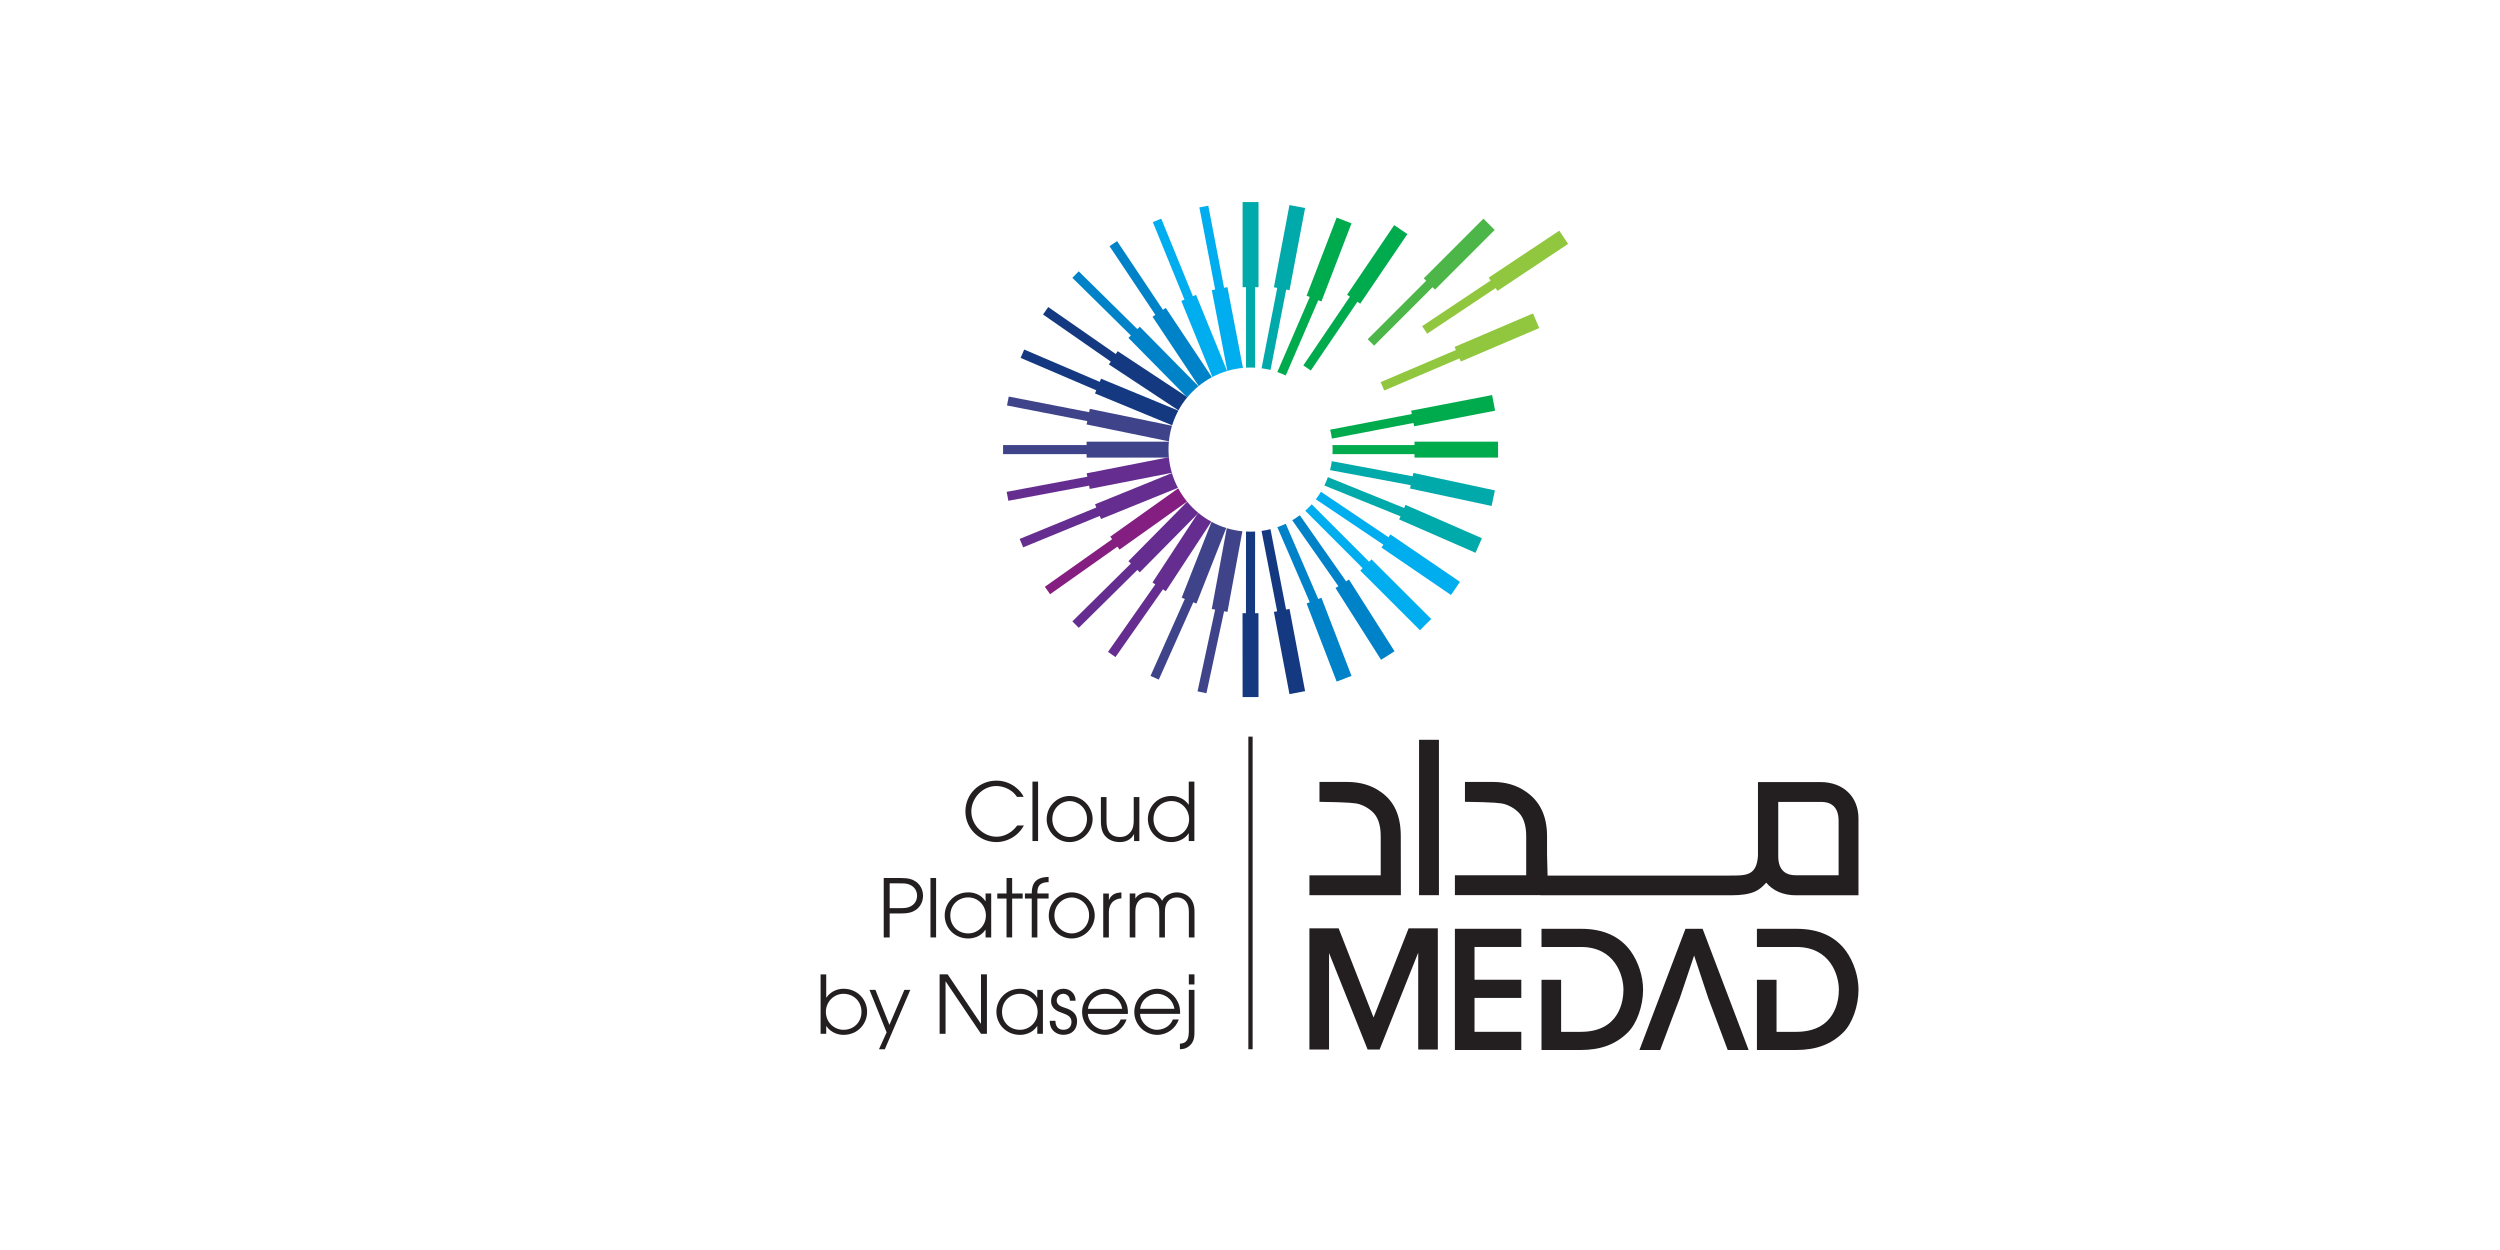 <svg width="1200" height="600" viewBox="0 0 1200 600" fill="none" xmlns="http://www.w3.org/2000/svg">
<rect x="0" y="0" width="1200" height="600" fill="#333333" stroke="none"/>
<g clip-path="url(#clip0_2155_13257)">
<path d="M1200 0H0V600H1200V0Z" fill="white"/>
<path d="M601.265 353.577H599.207V503.636H601.265V353.577Z" fill="#231F20"/>
<path d="M478.319 404.207C482.912 404.207 488.42 401.817 491.465 396.226H488.264C484.367 401.432 479.701 401.619 478.278 401.619C472.105 401.619 466.244 396.184 466.244 389.513C466.244 383.153 471.565 377.292 478.236 377.292C479.972 377.292 485.022 377.832 488.15 382.498H491.351C490.228 379.838 485.604 374.704 478.278 374.704C470.141 374.704 463.396 381.022 463.396 389.471C463.396 397.92 470.338 404.207 478.319 404.207Z" fill="#231F20"/>
<path d="M498.282 375.171H495.58V403.707H498.282V375.171Z" fill="#231F20"/>
<path d="M513.393 404.207C519.711 404.207 524.46 398.886 524.46 393.14C524.46 387.362 519.639 382.072 513.393 382.072C507.844 382.072 502.398 386.624 502.398 393.296C502.409 399.001 507.231 404.207 513.393 404.207ZM513.435 384.504C517.061 384.504 521.759 387.476 521.759 393.025C521.759 398.543 517.519 401.775 513.435 401.775C509.08 401.775 505.111 398.149 505.111 393.254C505.111 387.663 509.579 384.504 513.435 384.504Z" fill="#231F20"/>
<path d="M537.531 404.207C541.47 404.207 543.506 402.004 544.275 400.425H544.348V403.698H546.894V382.603H544.192V393.743C544.192 397.442 543.226 398.835 542 400.071C540.649 401.422 539.028 401.765 537.531 401.765C536.066 401.765 534.102 401.422 532.636 399.76C531.712 398.606 531.13 396.871 531.13 394.21V382.603H528.428V394.252C528.428 396.486 528.771 399.188 530.277 401.038C531.202 402.202 533.364 404.207 537.531 404.207Z" fill="#231F20"/>
<path d="M562.318 404.206C564.552 404.206 568.293 403.354 570.528 400.008H570.6V403.707H573.302V375.171H570.6V386.238H570.528C568.252 382.923 564.625 382.071 562.318 382.071C555.418 382.071 550.98 387.465 550.98 393.097C550.98 399.155 555.688 404.206 562.318 404.206ZM562.318 384.503C567.181 384.503 570.767 388.556 570.767 393.18C570.767 398.116 566.87 401.774 562.318 401.774C557.153 401.774 553.682 397.919 553.682 393.211C553.682 387.859 557.694 384.503 562.318 384.503Z" fill="#231F20"/>
<path d="M439.499 423.088C437.919 422.049 436.069 421.436 432.131 421.436H424.191V449.972H427.049V438.478H432.141C436.069 438.478 437.93 437.865 439.509 436.816C441.629 435.392 443.053 432.96 443.053 429.957C443.042 426.943 441.619 424.512 439.499 423.088ZM436.88 435.163C435.259 435.901 434.22 435.901 431.175 435.901H427.049V424.013H431.175C434.22 424.013 435.259 424.013 436.88 424.751C439.114 425.79 440.195 427.795 440.195 429.957C440.195 432.108 439.114 434.114 436.88 435.163Z" fill="#231F20"/>
<path d="M449.325 421.436H446.623V449.972H449.325V421.436Z" fill="#231F20"/>
<path d="M473.073 432.577H473C470.766 429.064 467.067 428.337 464.791 428.337C457.89 428.337 453.453 433.73 453.453 439.363C453.453 445.411 458.161 450.472 464.791 450.472C466.994 450.472 470.693 449.734 473 446.273H473.073V449.973H475.775V428.877H473.073V432.577ZM464.78 448.04C459.616 448.04 456.145 444.185 456.145 439.477C456.145 434.115 460.156 430.758 464.78 430.758C469.644 430.758 473.229 434.811 473.229 439.435C473.229 444.372 469.332 448.04 464.78 448.04Z" fill="#231F20"/>
<path d="M485.835 449.961V431.308H490.885V428.876H485.835V421.436H483.133V428.876H478.695V431.308H483.133V449.961H485.835Z" fill="#231F20"/>
<path d="M495.236 428.876H491.963V431.308H495.236V449.972H497.938V431.308H503.332V428.876H497.938C497.938 426.912 497.866 423.441 503.332 423.441V420.937C495.538 421.009 495.309 425.945 495.236 428.876Z" fill="#231F20"/>
<path d="M514.399 450.472C520.717 450.472 525.466 445.151 525.466 439.404C525.466 433.616 520.644 428.337 514.399 428.337C508.85 428.337 503.404 432.889 503.404 439.56C503.415 445.265 508.237 450.472 514.399 450.472ZM514.441 430.769C518.067 430.769 522.764 433.741 522.764 439.29C522.764 444.808 518.525 448.04 514.441 448.04C510.086 448.04 506.117 444.413 506.117 439.519C506.117 433.928 510.585 430.769 514.441 430.769Z" fill="#231F20"/>
<path d="M529.553 428.878V449.973H532.255V437.628C532.255 435.934 532.795 434.427 533.72 433.273C534.759 432.037 536.38 431.341 538.272 431.195V428.348C535.996 428.504 533.606 428.961 532.338 431.933H532.265V428.888H529.553V428.878Z" fill="#231F20"/>
<path d="M564.91 428.337C563.133 428.337 559.392 429.147 557.812 432.379C556.232 429.137 552.491 428.337 550.714 428.337C548.75 428.337 546.163 429.22 544.968 431.309H544.895V431.236L544.968 431.309V428.877H542.266V449.973H544.968V437.752C544.968 435.435 545.394 434.323 545.934 433.356C546.817 431.849 548.438 430.769 550.714 430.769C552.99 430.769 554.611 431.849 555.495 433.356C556.035 434.323 556.461 435.435 556.461 437.752V449.973H559.163V437.752C559.163 435.435 559.589 434.323 560.129 433.356C561.013 431.849 562.634 430.769 564.91 430.769C567.185 430.769 568.807 431.849 569.69 433.356C570.23 434.323 570.656 435.435 570.656 437.752V449.973H573.358V437.44C573.348 430.259 568.142 428.337 564.91 428.337Z" fill="#231F20"/>
<path d="M404.87 474.6C402.594 474.6 399.051 475.411 396.66 478.84H396.588V467.7H393.886V496.236H396.588V492.537H396.66C399.009 495.966 402.677 496.735 404.87 496.735C411.5 496.735 416.208 491.685 416.208 485.626C416.208 479.994 411.77 474.6 404.87 474.6ZM404.87 494.303C400.318 494.303 396.421 490.646 396.421 485.709C396.421 481.085 400.007 477.032 404.87 477.032C409.494 477.032 413.506 480.389 413.506 485.751C413.506 490.448 410.035 494.303 404.87 494.303Z" fill="#231F20"/>
<path d="M426.92 491.945L420.217 475.142H417.359L425.579 495.531L421.911 503.636H424.727L436.948 475.142H434.101L426.92 491.945Z" fill="#231F20"/>
<path d="M470.879 491.375H470.795L454.875 467.691H451.02V496.228H453.867V471.131H453.95L470.879 496.228H473.726V467.691H470.879V491.375Z" fill="#231F20"/>
<path d="M497.899 478.841H497.826C495.592 475.329 491.893 474.602 489.617 474.602C482.717 474.602 478.279 479.995 478.279 485.627C478.279 491.676 482.987 496.736 489.617 496.736C491.82 496.736 495.519 495.999 497.826 492.538H497.899V496.238H500.601V475.142H497.899V478.841ZM489.606 494.305C484.442 494.305 480.971 490.449 480.971 485.742C480.971 480.38 484.982 477.023 489.606 477.023C494.47 477.023 498.055 481.076 498.055 485.7C498.055 490.636 494.158 494.305 489.606 494.305Z" fill="#231F20"/>
<path d="M511.004 483.694C509.466 483.195 507.221 482.426 507.221 480.182C507.221 478.758 508.26 477.023 510.422 477.023C511.617 477.023 513.394 477.76 513.581 480.338H516.283C516.325 477.023 513.695 474.591 510.536 474.591C506.639 474.591 504.519 477.48 504.519 480.452C504.519 484.422 507.949 485.586 510.11 486.313C511.69 486.968 514.309 487.622 514.309 490.511C514.309 492.787 512.916 494.294 510.37 494.294C509.404 494.294 506.67 493.982 506.587 489.971H503.885C503.771 494.72 507.429 496.715 510.36 496.715C514.828 496.715 517.031 493.826 516.99 490.2C517.021 485.856 513.477 484.505 511.004 483.694Z" fill="#231F20"/>
<path d="M530.361 474.602C524.23 474.716 519.408 479.725 519.408 485.711C519.408 491.956 524.5 496.736 530.403 496.736C535.266 496.736 539.309 493.536 540.774 489.337H537.916C536.95 491.956 534.217 494.232 530.361 494.315C526.236 494.315 522.38 490.803 522.183 486.677H541.387C541.501 484.63 541.19 482.281 539.766 480.005C538.259 477.376 534.986 474.633 530.361 474.602ZM522.183 484.235C522.952 479.257 527.077 477.023 530.392 477.023C533.749 477.023 537.792 479.257 538.644 484.235H522.183Z" fill="#231F20"/>
<path d="M555.414 494.305C551.288 494.305 547.433 490.792 547.236 486.667H566.44C566.554 484.619 566.242 482.271 564.819 479.995C563.312 477.376 560.038 474.633 555.414 474.602C549.283 474.716 544.461 479.725 544.461 485.711C544.461 491.956 549.553 496.736 555.456 496.736C560.319 496.736 564.361 493.536 565.827 489.337H562.979C562.002 491.946 559.269 494.222 555.414 494.305ZM555.456 477.023C558.812 477.023 562.855 479.257 563.707 484.235H547.246C548.005 479.257 552.13 477.023 555.456 477.023Z" fill="#231F20"/>
<path d="M570.639 494.762C570.639 498.388 569.901 500.851 566.357 500.965V503.626C567.552 503.584 569.174 503.553 571.023 501.932C573.341 499.885 573.341 497.308 573.341 494.762V475.142H570.639V494.762Z" fill="#231F20"/>
<path d="M573.341 467.691H570.639V472.544H573.341V467.691Z" fill="#231F20"/>
<path d="M631.447 435.019C631.436 435.009 631.426 434.998 631.426 434.998V435.019H631.447Z" fill="#231F20"/>
<path d="M659.307 488.392L642.68 445.941L642.545 445.598H628.516V503.761H637.941V457.444L656.324 503.429L656.47 503.761H662.217L680.745 457.257V503.761H690.16V445.598H676.131L659.307 488.392Z" fill="#231F20"/>
<path d="M698.35 504.001H730.222V495.272H707.775V478.998H730.222V470.279H707.775V454.546H730.222V445.816H698.35V504.001Z" fill="#231F20"/>
<path d="M817.251 445.826H809.021L787.208 503.262L786.928 504H796.894L803.347 486.833L806.288 479.174L813.178 458.65L819.995 479.184L829.171 503.647L829.306 504H839.345L817.386 446.169L817.251 445.826Z" fill="#231F20"/>
<path d="M782.716 456.54C777.541 449.422 769.56 445.826 758.981 445.826H739.922V454.555H758.898C775.005 454.555 779.255 467.971 779.255 475.069C779.255 479.808 777.78 495.281 758.742 495.281H749.337V470.299H739.922V504H758.669C768.333 504 775.535 501.329 781.344 495.583C785.667 491.343 788.681 482.905 788.681 475.059C788.681 468.678 786.446 461.757 782.716 456.54Z" fill="#231F20"/>
<path d="M886.11 456.54C880.935 449.432 872.954 445.826 862.375 445.826H843.316V454.555H862.302C878.41 454.555 882.66 467.971 882.66 475.069C882.66 479.808 881.185 495.281 862.147 495.281H852.742V470.299H843.327V504H862.074C871.738 504 878.94 501.329 884.749 495.583C889.072 491.343 892.086 482.905 892.086 475.059C892.075 468.678 889.841 461.757 886.11 456.54Z" fill="#231F20"/>
<path d="M690.69 355.105H681.15V429.688H690.69V355.105Z" fill="#231F20"/>
<path d="M672.377 401.307C672.377 391.518 669.229 384.586 662.744 380.097C658.224 376.886 652.924 375.327 646.501 375.327H633.345V384.877C647.759 385.044 651.115 385.553 652.414 385.979C654.67 386.696 656.623 387.787 658.369 389.304C661.31 391.767 662.744 395.737 662.744 401.411V420.158H628.523V429.698H672.419L672.377 401.307Z" fill="#231F20"/>
<path d="M873.844 375.39H843.822V410.847C843.136 420.501 838.054 420.273 830 420.273H742.833V419.847L742.583 410.307V401.297C742.583 391.508 739.05 384.577 732.576 380.087C728.056 376.876 722.756 375.317 716.333 375.317H703.177V384.868C717.591 385.034 720.947 385.543 722.246 385.969C724.502 386.686 726.455 387.777 728.201 389.295C731.142 391.757 732.576 395.727 732.576 401.391V420.138H698.355V429.678H739.414V429.74H830.811C841.639 429.74 844.622 427.194 847.791 423.671C850.971 427.526 855.907 429.74 862.049 429.74H892.071V419.899V410.359V392.869C892.071 382.415 884.745 375.39 873.844 375.39ZM882.531 420.117H861.831C858.059 420.117 853.559 418.537 853.559 411.003V384.92H874.26C878.032 384.92 882.531 386.499 882.531 394.033V420.117Z" fill="#231F20"/>
<path d="M598.087 255.134L598.056 294.322H596.414L596.445 334.601H604.083L604.063 294.322H602.421L602.452 255.134C601.724 255.175 600.997 255.196 600.269 255.196C599.532 255.196 598.815 255.175 598.087 255.134Z" fill="#143980"/>
<path d="M678.963 213.629H639.588C639.629 214.356 639.65 215.083 639.65 215.811C639.65 216.549 639.629 217.266 639.588 217.993H678.963V219.635H719.065V211.997H678.963V213.629Z" fill="#00AB4E"/>
<path d="M560.882 215.81C560.882 214.521 560.944 213.243 561.069 211.985H521.569V213.627H481.467V217.992H521.569V219.634H560.186L561.048 219.468C560.944 218.252 560.882 217.036 560.882 215.81Z" fill="#3F448A"/>
<path d="M684.571 134.775L684.561 134.765L656.492 162.834L659.579 165.92L687.647 137.851L688.811 139.015L717.451 110.365L712.047 104.961L683.407 133.611L684.561 134.765L684.571 134.775Z" fill="#4CB648"/>
<path d="M569.849 240.824L541.655 269.34L542.819 270.493L514.74 298.25L517.806 301.357L545.926 273.559L547.09 274.712L574.681 246.81L575.138 246.114C573.205 244.534 571.428 242.757 569.849 240.824Z" fill="#652D90"/>
<path d="M626.529 245.156L654.078 272.737L654.099 272.716L652.925 273.89L681.575 302.509L686.969 297.106L658.318 268.486L657.165 269.64L629.616 242.06C628.649 243.151 627.62 244.18 626.529 245.156Z" fill="#00ADEE"/>
<path d="M575.255 185.383L547.082 156.826L545.919 157.979L517.798 130.243L514.732 133.35L542.811 161.034L541.647 162.188L569.311 190.225L569.955 190.651C571.545 188.739 573.322 186.973 575.255 185.383Z" fill="#0082C9"/>
<path d="M574.1 141.551L572.582 142.174L557.4 104.961L553.357 106.613L568.54 143.827L567.023 144.45L581.925 180.957C584.169 179.772 586.528 178.806 589.002 178.068L574.1 141.551Z" fill="#00ADEE"/>
<path d="M628.688 289.074L627.161 289.666L641.595 327.171L648.724 324.427L634.289 286.923L632.762 287.515L617.164 251.403C615.854 252.027 614.503 252.567 613.121 253.045L628.688 289.074Z" fill="#0082C9"/>
<path d="M698.189 166.511L698.833 168.008L662.711 183.419L664.415 187.441L700.537 172.029V172.019L701.182 173.536L738.832 157.47L735.839 150.445L698.189 166.511Z" fill="#91C73E"/>
<path d="M525.609 242.051L526.233 243.599L489.445 258.678L491.108 262.72L527.875 247.642L528.477 249.128L565.41 234.153C564.226 231.908 563.259 229.549 562.521 227.076L525.609 242.051Z" fill="#652D90"/>
<path d="M567.201 286.892L568.718 287.495L552.236 324.438L556.227 326.215L572.781 289.095L574.298 289.698L588.598 253.44C586.135 252.682 583.776 251.684 581.552 250.479L567.201 286.892Z" fill="#3F448A"/>
<path d="M672.252 247.838L671.597 249.345L708.26 265.348L711.305 258.344L674.642 242.34L673.988 243.837L637.377 229.028C636.888 230.41 636.327 231.751 635.693 233.05L672.252 247.838Z" fill="#00A9AA"/>
<path d="M528.501 181.777L527.877 183.294L491.609 167.779L489.895 171.791L526.214 187.337L525.591 188.854L562.638 204.151C563.397 201.688 564.394 199.34 565.6 197.105L528.501 181.777Z" fill="#143980"/>
<path d="M581.654 292.305L583.265 292.606L574.816 331.846L579.087 332.761L587.567 293.407L589.178 293.708L596.338 255.019C593.761 254.759 591.256 254.25 588.845 253.522L581.654 292.305Z" fill="#3F448A"/>
<path d="M677.159 232.896L676.816 234.496L715.962 242.862L717.563 235.39L678.416 227.024L678.074 228.625L639.26 221.371C639.052 222.826 638.782 224.26 638.418 225.653L677.159 232.896Z" fill="#00A9AA"/>
<path d="M523.108 196.253L522.776 197.854L484.191 190.351L483.359 194.632L521.893 202.135L521.56 203.735L561.07 211.851C561.33 209.274 561.839 206.77 562.567 204.359L523.108 196.253Z" fill="#3F448A"/>
<path d="M715.481 134.64L682.611 156.546L685.033 160.183L717.902 138.277L718.806 139.638L752.684 117.067L748.444 110.707L714.566 133.278L715.481 134.64Z" fill="#91C73E"/>
<path d="M532.93 257.587L533.813 258.824L501.525 281.655L504.051 285.219L536.349 262.388L537.367 263.823L569.79 240.752C568.179 238.788 566.755 236.658 565.54 234.393L532.93 257.587Z" fill="#841E80"/>
<path d="M642.427 281.385L641.045 282.258L662.92 316.707L669.373 312.612L647.498 278.163L646.116 279.036L623.909 247.31C622.745 248.182 621.529 248.983 620.271 249.731L642.427 281.385Z" fill="#0082C9"/>
<path d="M559.562 147.806L558.201 148.71L536.201 115.736L532.574 118.158L554.574 151.131L553.213 152.035L575.358 185.3C577.322 183.689 579.452 182.265 581.718 181.06L559.562 147.806Z" fill="#0082C9"/>
<path d="M589.165 137.83L587.554 138.142L579.979 98.735L575.697 99.556L583.273 138.962L581.662 139.274L589.113 178.036C591.524 177.329 594.039 176.841 596.616 176.602L589.165 137.83Z" fill="#00ADEE"/>
<path d="M613.03 293.418L611.471 293.709L618.943 333.177L626.446 331.754L618.974 292.285L617.311 292.597L609.829 254.012C608.426 254.365 606.992 254.635 605.537 254.822L613.03 293.418Z" fill="#143980"/>
<path d="M602.445 176.477V137.851H604.087V97H596.449V137.851H598.091V176.477C598.819 176.436 599.536 176.415 600.273 176.415C601.001 176.415 601.718 176.446 602.445 176.477Z" fill="#00A9AA"/>
<path d="M632.762 144.107L634.289 144.699L648.724 107.195L641.595 104.451L627.161 141.956L628.688 142.548L613.121 178.587C614.503 179.065 615.854 179.616 617.164 180.229L632.762 144.107Z" fill="#00AB4E"/>
<path d="M617.36 139.025L617.256 138.994L618.971 139.316L626.442 99.847L618.939 98.424L611.468 137.892L613.078 138.194L605.555 176.769C607.01 176.966 608.444 177.236 609.847 177.579L617.36 139.025Z" fill="#00A9AA"/>
<path d="M678.477 203.008L678.789 204.619L717.655 197.126L716.21 189.623L677.344 197.116L677.656 198.726L638.479 206.24C638.832 207.643 639.102 209.077 639.289 210.532L678.477 203.008Z" fill="#00AB4E"/>
<path d="M560.184 219.625L521.599 227.19L521.921 228.822L483.201 236.085L484.012 240.377L522.763 233.103L523.075 234.683L562.492 226.951C561.795 224.592 561.307 222.139 561.068 219.614H560.184V219.625Z" fill="#652D90"/>
<path d="M561.06 219.458L560.197 219.624H561.07C561.06 219.572 561.06 219.51 561.06 219.458Z" fill="#652D90"/>
<path d="M647.945 142.392L625.592 175.397L629.198 177.839L651.561 144.834L652.912 145.759L675.546 112.359L669.217 108.067L646.594 141.467L647.945 142.392Z" fill="#00AB4E"/>
<path d="M574.673 246.82L553.193 279.596L554.564 280.489L531.848 312.902L535.422 315.406L558.212 282.879L559.584 283.773L581.448 250.405C579.245 249.21 577.177 247.807 575.255 246.217L574.673 246.82Z" fill="#652D90"/>
<path d="M575.131 246.125L574.674 246.821L575.256 246.229C575.214 246.198 575.173 246.156 575.131 246.125Z" fill="#652D90"/>
<path d="M664.024 261.473L663.099 262.824L696.468 285.593L700.77 279.285L667.402 256.516L666.477 257.867L634.054 236.055C633.306 237.302 632.485 238.507 631.602 239.661L664.024 261.473Z" fill="#00ADEE"/>
<path d="M569.309 190.236L536.492 168.559L535.587 169.93L503.154 147.38L500.66 150.965L533.176 173.568L532.272 174.929L565.651 196.97C566.857 194.767 568.26 192.689 569.839 190.766L569.309 190.236Z" fill="#143980"/>
<path d="M569.951 190.662L569.307 190.236L569.847 190.787C569.878 190.746 569.909 190.704 569.951 190.662Z" fill="#143980"/>
</g>
<defs>
<clipPath id="clip0_2155_13257">
<rect width="1200" height="600" fill="white"/>
</clipPath>
</defs>
</svg>
